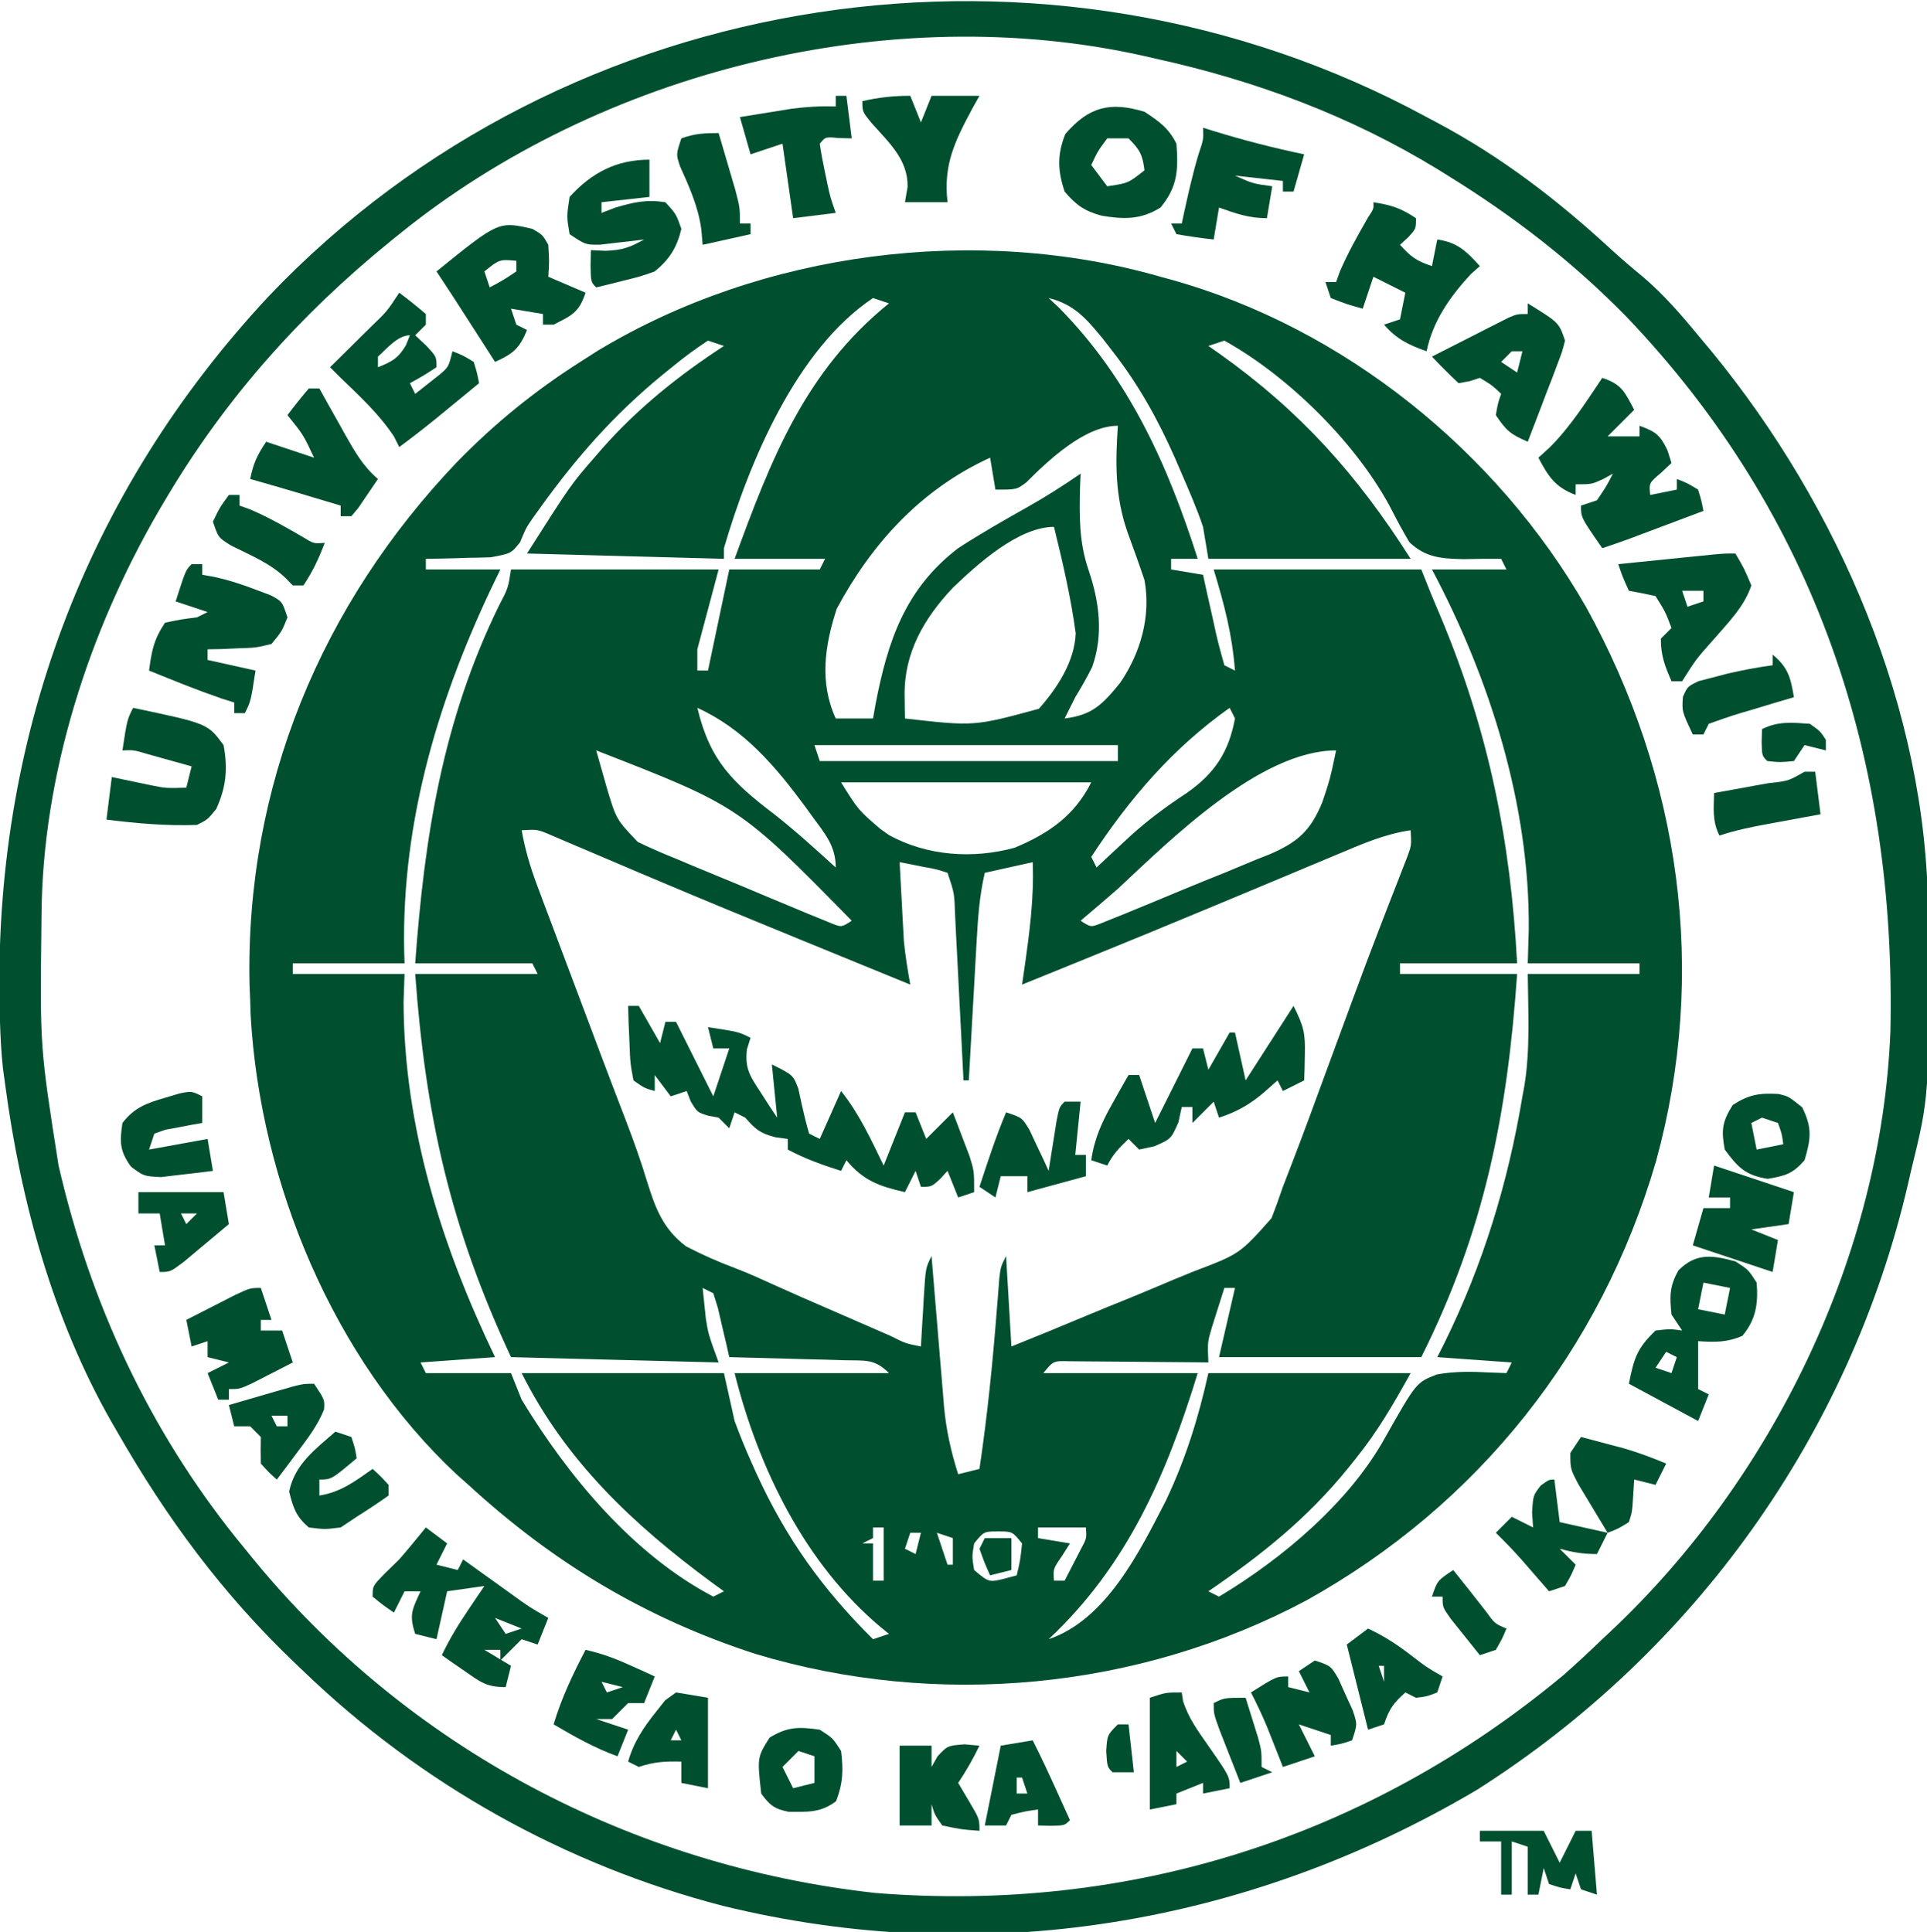 <?xml version="1.0" encoding="UTF-8"?>
<svg version="1.1" xmlns="http://www.w3.org/2000/svg" width="362" height="363">
<path d="M0 0 C0.665 0.182 1.331 0.364 2.017 0.551 C34.533 9.616 63.201 32.847 79.922 61.992 C97.665 94.076 102.882 130.614 93.095 166.195 C82.719 201.754 59.687 230.775 27.365 248.741 C-4.131 265.513 -41.978 269.077 -76.125 258.75 C-96.758 252.051 -114.049 241.655 -130 227 C-130.735 226.348 -131.47 225.695 -132.227 225.023 C-155.408 203.369 -169.133 170.183 -170.91 138.797 C-170.94 137.874 -170.969 136.951 -171 136 C-171.04 135.015 -171.08 134.03 -171.121 133.016 C-171.909 95.74 -157.691 61.577 -132.093 34.761 C-125.018 27.515 -117.534 21.438 -109 16 C-107.891 15.292 -106.783 14.585 -105.641 13.855 C-74.794 -4.73 -34.662 -9.944 0 0 Z M-21 4 C-20.34 4.619 -19.68 5.237 -19 5.875 C-5.839 19.257 1.366 35.346 7 53 C5.35 53 3.7 53 2 53 C2 53.66 2 54.32 2 55 C3.98 55.33 5.96 55.66 8 56 C8.266 57.216 8.531 58.431 8.805 59.684 C9.161 61.268 9.518 62.853 9.875 64.438 C10.049 65.24 10.223 66.042 10.402 66.869 C10.872 68.928 11.43 70.967 12 73 C12.99 73.495 12.99 73.495 14 74 C13.44 67.05 12.071 61.902 10 55 C22.87 55 35.74 55 49 55 C49.99 57.475 49.99 57.475 51 60 C51.587 61.4 52.177 62.798 52.77 64.195 C61.653 85.48 65.789 105.998 67 129 C59.74 129 52.48 129 45 129 C45 129.66 45 130.32 45 131 C52.26 131 59.52 131 67 131 C65.171 157.372 60.895 179.211 49 203 C36.46 203 23.92 203 11 203 C11.99 198.71 12.98 194.42 14 190 C13.34 190 12.68 190 12 190 C11.493 191.581 10.995 193.165 10.5 194.75 C10.222 195.632 9.943 196.513 9.656 197.422 C8.836 200.203 8.836 200.203 9 204 C8.132 203.99 7.264 203.979 6.37 203.968 C3.153 203.934 -0.064 203.909 -3.28 203.89 C-4.673 203.88 -6.066 203.866 -7.459 203.849 C-9.46 203.825 -11.46 203.815 -13.461 203.805 C-14.665 203.794 -15.87 203.784 -17.111 203.773 C-20.128 203.695 -20.128 203.695 -22 206 C-12.43 206 -2.86 206 7 206 C1.147 225.059 -6.189 242.115 -21 256 C-10.201 252.332 -3.978 239.659 1 230 C4.715 222.168 7.108 214.513 9 206 C21.54 206 34.08 206 47 206 C43.746 211.856 40.813 216.942 36.688 222.062 C35.962 222.968 35.962 222.968 35.222 223.892 C27.549 233.355 18.998 240.147 9 247 C9.66 247.33 10.32 247.66 11 248 C22.807 240.934 35.471 230.305 42.184 218.141 C48.062 207.754 48.062 207.754 51.895 206.263 C55.344 205.627 58.46 205.708 61.973 205.887 C62.972 205.924 63.971 205.961 65 206 C65.33 205.34 65.66 204.68 66 204 C61.38 203.67 56.76 203.34 52 203 C52.436 202.138 52.871 201.275 53.32 200.387 C60.599 185.615 65.298 170.231 68 154 C68.131 153.282 68.263 152.564 68.398 151.824 C69.483 144.98 69.062 137.901 69 131 C75.93 131 82.86 131 90 131 C90 130.34 90 129.68 90 129 C83.07 129 76.14 129 69 129 C69.062 126.917 69.124 124.834 69.188 122.688 C69.391 99.273 61.901 75.545 51 55 C55.62 55 60.24 55 65 55 C64.67 54.34 64.34 53.68 64 53 C61.625 52.979 59.249 53.009 56.875 53.062 C52.815 52.959 49.836 52.794 46.766 49.879 C45.641 47.992 44.585 46.063 43.59 44.105 C37.228 31.68 24.186 18.752 12 12 C11.01 12.33 10.02 12.66 9 13 C9.678 13.473 10.356 13.946 11.055 14.434 C26.32 25.28 36.914 37.15 47 53 C34.46 53 21.92 53 9 53 C8.67 51.02 8.34 49.04 8 47 C6.839 43.545 5.38 40.221 3.938 36.875 C3.535 35.941 3.132 35.007 2.717 34.044 C-0.503 26.765 -4.098 20.305 -9 14 C-9.62 13.199 -10.24 12.399 -10.879 11.574 C-13.875 7.93 -16.237 5.155 -21 4 Z M-54 4 C-68.4 13.592 -77.296 34.901 -82 51 C-82 51.66 -82 52.32 -82 53 C-94.21 52.67 -106.42 52.34 -119 52 C-110.745 39.028 -110.745 39.028 -106.312 33.938 C-105.807 33.352 -105.302 32.767 -104.781 32.165 C-98.103 24.625 -90.426 18.493 -82 13 C-82.99 12.67 -83.98 12.34 -85 12 C-87.356 13.544 -89.457 15.096 -91.625 16.875 C-92.254 17.384 -92.883 17.893 -93.531 18.417 C-102.632 25.876 -109.787 34.006 -116.617 43.547 C-117.04 44.135 -117.463 44.723 -117.898 45.329 C-119.155 47.139 -119.155 47.139 -120.309 49.902 C-122 52 -122 52 -125.793 52.707 C-127.257 52.767 -128.722 52.801 -130.188 52.812 C-130.937 52.838 -131.687 52.863 -132.459 52.889 C-134.305 52.947 -136.153 52.977 -138 53 C-138 53.66 -138 54.32 -138 55 C-133.38 55 -128.76 55 -124 55 C-124.87 56.8 -124.87 56.8 -125.758 58.637 C-136.228 80.77 -142.988 104.306 -142 129 C-148.93 129 -155.86 129 -163 129 C-163 129.66 -163 130.32 -163 131 C-156.07 131 -149.14 131 -142 131 C-142.062 132.732 -142.124 134.465 -142.188 136.25 C-142.111 159.708 -135.082 182.042 -125 203 C-129.62 203.33 -134.24 203.66 -139 204 C-138.505 204.99 -138.505 204.99 -138 206 C-132.72 206 -127.44 206 -122 206 C-121.34 207.65 -120.68 209.3 -120 211 C-111.295 225.365 -99.076 240.097 -84 248 C-83.34 247.67 -82.68 247.34 -82 247 C-82.75 246.455 -83.5 245.909 -84.273 245.348 C-98.971 234.519 -111.729 222.543 -120 206 C-107.46 206 -94.92 206 -82 206 C-81.01 210.455 -81.01 210.455 -80 215 C-79.001 217.671 -77.985 220.224 -76.812 222.812 C-76.504 223.5 -76.196 224.187 -75.878 224.895 C-70.328 237.037 -63.48 246.61 -54 256 C-53.01 255.67 -52.02 255.34 -51 255 C-51.496 254.599 -51.993 254.198 -52.504 253.785 C-66.736 241.876 -75.532 223.871 -80 206 C-70.43 206 -60.86 206 -51 206 C-53.754 203.246 -55.466 203.69 -59.32 203.586 C-61.206 203.528 -61.206 203.528 -63.129 203.469 C-64.448 203.438 -65.766 203.407 -67.125 203.375 C-68.465 203.337 -69.805 203.298 -71.145 203.258 C-74.43 203.163 -77.715 203.078 -81 203 C-81.29 201.718 -81.29 201.718 -81.586 200.41 C-81.846 199.305 -82.107 198.201 -82.375 197.062 C-82.758 195.409 -82.758 195.409 -83.148 193.723 C-83.429 192.824 -83.71 191.926 -84 191 C-84.66 190.67 -85.32 190.34 -86 190 C-85.876 191.196 -85.752 192.393 -85.625 193.625 C-85.555 194.298 -85.486 194.971 -85.414 195.664 C-84.941 198.663 -84.941 198.663 -83 204 C-95.87 203.67 -108.74 203.34 -122 203 C-133.419 178.53 -138.064 157.627 -140 131 C-132.41 131 -124.82 131 -117 131 C-117.33 130.34 -117.66 129.68 -118 129 C-125.26 129 -132.52 129 -140 129 C-138.267 105.17 -134.847 83.388 -124.235 61.745 C-122.55 58.525 -122.55 58.525 -122 55 C-109.13 55 -96.26 55 -83 55 C-84.32 59.95 -85.64 64.9 -87 70 C-87 71.32 -87 72.64 -87 74 C-86.34 74 -85.68 74 -85 74 C-83.68 67.73 -82.36 61.46 -81 55 C-75.39 55 -69.78 55 -64 55 C-63.505 54.01 -63.505 54.01 -63 53 C-68.61 53 -74.22 53 -80 53 C-73.197 34.404 -66.813 17.774 -51 5 C-51.99 4.67 -52.98 4.34 -54 4 Z M-25.211 38.645 C-27 40 -27 40 -31 40 C-31.33 38.02 -31.66 36.04 -32 34 C-44.927 39.909 -54.184 50.032 -60.812 62.375 C-63.07 69.265 -64.11 76.23 -61 83 C-58.69 83 -56.38 83 -54 83 C-53.762 81.658 -53.762 81.658 -53.52 80.289 C-51.212 68.329 -47.927 58.609 -38 51 C-33.776 48.258 -29.414 45.761 -25.023 43.297 C-21.56 41.353 -18.272 39.25 -15 37 C-15.035 37.822 -15.07 38.645 -15.105 39.492 C-15.239 44.993 -15.301 49.883 -13.5 55.125 C-11.476 61.09 -10.674 67.284 -12.832 73.332 C-13.803 75.291 -14.862 77.135 -16 79 C-16.677 80.328 -17.346 81.66 -18 83 C-12.729 82.348 -10.849 80.299 -7.582 76.312 C-3.725 70.674 -1.763 63.803 -3 57 C-4.022 53.961 -5.104 50.953 -6.21 47.945 C-8.528 41.245 -8.49 35.071 -8 28 C-14.242 28 -21.105 34.548 -25.211 38.645 Z M-39 58.438 C-44.401 64.161 -48.179 70.648 -48.062 78.688 C-48.053 79.496 -48.044 80.304 -48.035 81.137 C-48.024 81.752 -48.012 82.366 -48 83 C-34.99 84.481 -34.99 84.481 -22.828 81.172 C-19.391 77.269 -16.137 72.348 -15.918 67 C-16.83 60.23 -18.371 53.63 -20 47 C-26.685 47 -34.409 54.037 -39 58.438 Z M-87 81 C-84.621 90.962 -80.414 94.991 -72.426 101.086 C-68.461 104.214 -64.733 107.602 -61 111 C-61 106.9 -63.054 104.634 -65.375 101.438 C-65.823 100.817 -66.272 100.197 -66.733 99.557 C-72.359 91.946 -78.238 84.989 -87 81 Z M13 81 C2.301 88.572 -5.845 98.078 -13 109 C-12.67 109.66 -12.34 110.32 -12 111 C-11.334 110.371 -10.667 109.742 -9.98 109.094 C-9.059 108.238 -8.137 107.382 -7.188 106.5 C-6.696 106.044 -6.205 105.587 -5.699 105.117 C-2.34 102.057 1.132 99.503 4.938 97 C10.181 93.325 12.822 89.339 14 83 C13.67 82.34 13.34 81.68 13 81 Z M-65 88 C-64.67 88.99 -64.34 89.98 -64 91 C-45.52 91 -27.04 91 -8 91 C-8 90.01 -8 89.02 -8 88 C-26.81 88 -45.62 88 -65 88 Z M-106 89 C-105.57 90.544 -105.13 92.085 -104.688 93.625 C-104.444 94.484 -104.2 95.342 -103.949 96.227 C-102.218 101.965 -102.218 101.965 -98.197 106.192 C-95.84 107.345 -93.46 108.359 -91.027 109.34 C-90.148 109.711 -89.27 110.082 -88.364 110.465 C-86.511 111.243 -84.654 112.011 -82.794 112.771 C-79.936 113.938 -77.091 115.135 -74.248 116.338 C-72.446 117.09 -70.643 117.841 -68.84 118.59 C-67.985 118.948 -67.129 119.306 -66.248 119.675 C-65.457 119.996 -64.666 120.317 -63.851 120.648 C-63.154 120.934 -62.457 121.22 -61.739 121.515 C-59.91 122.235 -59.91 122.235 -58 121 C-79.137 99.46 -79.137 99.46 -106 89 Z M-8 115 C-10.315 117.023 -12.655 119.012 -15 121 C-13.092 122.232 -13.092 122.232 -11.268 121.529 C-10.574 121.249 -9.88 120.969 -9.165 120.68 C-8.377 120.365 -7.589 120.051 -6.777 119.727 C-5.925 119.375 -5.073 119.023 -4.195 118.66 C-3.32 118.3 -2.444 117.941 -1.542 117.57 C0.314 116.802 2.168 116.029 4.021 115.252 C6.847 114.074 9.686 112.935 12.527 111.795 C14.329 111.044 16.13 110.291 17.93 109.535 C18.778 109.201 19.626 108.868 20.499 108.524 C25.752 106.255 28.148 104.16 30.363 98.838 C31.092 96.734 31.783 94.679 32.25 92.5 C32.498 91.345 32.745 90.19 33 89 C18.68 89 1.72 105.936 -8 115 Z M-60 95 C-56.765 100.196 -56.765 100.196 -52.625 103.75 C-52.081 104.137 -51.537 104.523 -50.977 104.922 C-43.799 108.837 -35.219 109.433 -27.367 107.277 C-21.007 104.615 -16.134 101.268 -13 95 C-28.51 95 -44.02 95 -60 95 Z M-120 104 C-119.357 107.666 -118.363 110.988 -117.054 114.47 C-116.452 116.079 -116.452 116.079 -115.839 117.72 C-115.403 118.872 -114.968 120.024 -114.52 121.211 C-114.069 122.411 -113.619 123.612 -113.154 124.848 C-112.199 127.393 -111.242 129.936 -110.282 132.479 C-109.309 135.058 -108.338 137.637 -107.37 140.217 C-107.134 140.847 -106.898 141.476 -106.654 142.124 C-106.182 143.383 -105.71 144.643 -105.238 145.902 C-103.644 150.15 -102.021 154.385 -100.393 158.62 C-98.968 162.35 -97.631 166.065 -96.478 169.888 C-94.889 174.976 -93.496 178.868 -89.118 182.181 C-86.107 183.748 -83.177 185.047 -80.007 186.231 C-77.212 187.302 -74.506 188.548 -71.783 189.788 C-68.977 191.059 -66.153 192.284 -63.327 193.51 C-61.142 194.457 -58.961 195.411 -56.779 196.365 C-55.388 196.972 -53.997 197.578 -52.605 198.184 C-51.955 198.468 -51.304 198.752 -50.633 199.045 C-47.914 200.417 -47.914 200.417 -45 201 C-44.939 199.94 -44.879 198.881 -44.816 197.789 C-44.732 196.401 -44.647 195.013 -44.562 193.625 C-44.523 192.926 -44.484 192.228 -44.443 191.508 C-44.113 186.227 -44.113 186.227 -43 184 C-42.92 184.993 -42.839 185.987 -42.756 187.01 C-42.454 190.721 -42.142 194.432 -41.828 198.142 C-41.694 199.743 -41.562 201.344 -41.433 202.946 C-41.246 205.257 -41.049 207.568 -40.852 209.879 C-40.796 210.586 -40.741 211.294 -40.684 212.023 C-40.281 216.598 -39.377 220.646 -38 225 C-36.68 224.67 -35.36 224.34 -34 224 C-32.499 213.89 -31.488 203.786 -30.698 193.595 C-30.621 192.64 -30.544 191.684 -30.465 190.699 C-30.366 189.413 -30.366 189.413 -30.265 188.1 C-30 186 -30 186 -29 184 C-28.505 192.415 -28.505 192.415 -28 201 C-23.322 199.12 -18.666 197.214 -14.02 195.259 C-11.198 194.082 -8.365 192.933 -5.531 191.785 C-2.914 190.716 -0.311 189.616 2.29 188.51 C3.587 187.966 4.889 187.433 6.196 186.912 C14.895 183.605 14.895 183.605 20.871 176.883 C21.629 174.94 22.329 172.975 23 171 C23.571 169.501 24.148 168.003 24.73 166.508 C26.82 161.091 28.818 155.641 30.812 150.188 C31.832 147.415 32.853 144.644 33.875 141.872 C34.553 140.032 35.23 138.192 35.905 136.352 C37.665 131.566 39.456 126.794 41.294 122.038 C41.852 120.594 41.852 120.594 42.42 119.121 C43.133 117.28 43.85 115.44 44.572 113.602 C44.891 112.778 45.209 111.955 45.538 111.107 C45.821 110.384 46.104 109.661 46.396 108.916 C47.15 106.858 47.15 106.858 47 104 C42.167 104.701 37.957 106.544 33.492 108.43 C32.246 108.95 32.246 108.95 30.974 109.48 C28.273 110.608 25.574 111.741 22.875 112.875 C20.094 114.037 17.312 115.198 14.53 116.358 C12.674 117.132 10.818 117.907 8.962 118.683 C0.971 122.019 -7.039 125.304 -15.062 128.562 C-16.19 129.021 -17.317 129.479 -18.479 129.951 C-20.986 130.968 -23.492 131.985 -26 133 C-25.856 132.01 -25.711 131.02 -25.562 130 C-24.613 123.311 -23.724 116.773 -24 110 C-26.97 110.66 -29.94 111.32 -33 112 C-33.998 116.286 -34.3 120.545 -34.535 124.926 C-34.578 125.673 -34.621 126.421 -34.665 127.191 C-34.801 129.565 -34.932 131.939 -35.062 134.312 C-35.154 135.928 -35.246 137.543 -35.338 139.158 C-35.562 143.105 -35.782 147.053 -36 151 C-36.33 151 -36.66 151 -37 151 C-37.055 149.89 -37.111 148.779 -37.168 147.635 C-37.374 143.524 -37.586 139.413 -37.8 135.302 C-37.891 133.521 -37.982 131.74 -38.07 129.959 C-38.197 127.402 -38.331 124.846 -38.465 122.289 C-38.503 121.49 -38.542 120.691 -38.582 119.868 C-38.72 115.802 -38.72 115.802 -40 112 C-42.118 111.313 -42.118 111.313 -44.562 110.875 C-45.389 110.707 -46.215 110.54 -47.066 110.367 C-47.704 110.246 -48.343 110.125 -49 110 C-48.858 112.709 -48.712 115.417 -48.562 118.125 C-48.523 118.886 -48.484 119.646 -48.443 120.43 C-48.401 121.177 -48.36 121.925 -48.316 122.695 C-48.28 123.376 -48.243 124.057 -48.205 124.758 C-47.951 127.535 -47.483 130.255 -47 133 C-51.968 130.969 -56.935 128.937 -61.901 126.902 C-63.672 126.177 -65.442 125.453 -67.212 124.728 C-76.622 120.876 -86.024 117.008 -95.387 113.043 C-96.106 112.739 -96.824 112.435 -97.565 112.122 C-100.943 110.692 -104.318 109.257 -107.69 107.812 C-109.475 107.054 -109.475 107.054 -111.297 106.281 C-112.332 105.838 -113.366 105.396 -114.433 104.939 C-117.014 103.828 -117.014 103.828 -120 104 Z M-54 235 C-54 235.66 -54 236.32 -54 237 C-54.99 237.495 -54.99 237.495 -56 238 C-55.34 238 -54.68 238 -54 238 C-54 240.31 -54 242.62 -54 245 C-53.34 245 -52.68 245 -52 245 C-52 241.7 -52 238.4 -52 235 C-52.66 235 -53.32 235 -54 235 Z M-23 235 C-23 235.66 -23 236.32 -23 237 C-20.03 237.495 -20.03 237.495 -17 238 C-17.742 239.176 -17.742 239.176 -18.5 240.375 C-20.165 242.786 -20.165 242.786 -20 245 C-19.34 245 -18.68 245 -18 245 C-17.328 243.711 -16.663 242.419 -16 241.125 C-15.629 240.406 -15.258 239.686 -14.875 238.945 C-13.863 237.052 -13.863 237.052 -14 235 C-16.97 235 -19.94 235 -23 235 Z M-47 236 C-47.33 236.99 -47.66 237.98 -48 239 C-47.01 239.495 -47.01 239.495 -46 240 C-45.67 238.68 -45.34 237.36 -45 236 C-45.66 236 -46.32 236 -47 236 Z M-42 236 C-41.34 237.98 -40.68 239.96 -40 242 C-39.67 242 -39.34 242 -39 242 C-39 240.35 -39 238.7 -39 237 C-39.99 236.67 -40.98 236.34 -42 236 Z M-35 238 C-35.417 240.5 -35.417 240.5 -35 243 C-32.219 245.334 -32.219 245.334 -29.312 244.625 C-28.549 244.419 -27.786 244.213 -27 244 C-26.322 241.099 -26.322 241.099 -26 238 C-27.827 235.751 -27.827 235.751 -30.5 235.75 C-33.173 235.751 -33.173 235.751 -35 238 Z M-46 240 C-42 241 -42 241 -42 241 Z " fill="#005030" transform="translate(218,52)"/>
<path d="M0 0 C0.605 0.321 1.211 0.642 1.834 0.972 C14.109 7.492 24.593 15.571 34.793 24.98 C36.715 26.739 38.676 28.408 40.688 30.062 C44.55 33.37 47.773 37.079 51 41 C52.237 42.481 52.237 42.481 53.5 43.992 C77.414 73.141 93.973 111.339 94.203 149.426 C94.214 150.597 94.214 150.597 94.225 151.792 C94.449 183.91 94.449 183.91 91 198 C90.807 198.843 90.613 199.685 90.414 200.554 C79.46 247.633 50.217 288.44 9.438 314.312 C-33.589 339.764 -83.449 348.024 -132.207 336.101 C-161.84 328.397 -188.964 313.227 -211 292 C-211.533 291.492 -212.067 290.985 -212.616 290.462 C-226.236 277.45 -236.65 263.326 -246 247 C-246.369 246.363 -246.737 245.726 -247.117 245.069 C-258.044 225.856 -264.085 203.793 -267 182 C-267.224 180.355 -267.224 180.355 -267.453 178.676 C-267.761 175.773 -267.917 172.918 -268 170 C-268.02 169.298 -268.041 168.595 -268.062 167.872 C-269.325 117.244 -252.081 70.661 -217.474 33.617 C-161.604 -25.059 -70.984 -38.567 0 0 Z M-193 22 C-193.79 22.638 -193.79 22.638 -194.597 23.289 C-211.727 37.196 -225.778 53.007 -237 72 C-237.374 72.632 -237.747 73.264 -238.132 73.916 C-251.322 96.623 -260.034 123.584 -260.203 149.988 C-260.21 150.725 -260.217 151.461 -260.225 152.22 C-260.486 174.783 -260.486 174.783 -257 197 C-256.71 198.22 -256.71 198.22 -256.414 199.464 C-250.149 225.147 -238.839 248.623 -222 269 C-221.3 269.86 -221.3 269.86 -220.586 270.738 C-191.472 306.401 -149.243 328.642 -103.504 333.684 C-55.85 337.507 -10.869 323.232 25.77 292.691 C28.24 290.517 30.627 288.28 33 286 C33.49 285.541 33.981 285.082 34.486 284.608 C64.951 256.007 85.479 213.849 87.125 171.819 C88.262 120.847 73.203 74.874 37.536 37.508 C27.385 27.15 16.323 18.622 4 11 C3.373 10.611 2.745 10.221 2.099 9.82 C-14.379 -0.257 -32.17 -6.87 -51 -11 C-51.708 -11.164 -52.416 -11.327 -53.145 -11.496 C-100.875 -22.194 -155.229 -8.619 -193 22 Z " fill="#005030" transform="translate(268,22)"/>
<path d="M0 0 C0.66 0 1.32 0 2 0 C3.32 2.31 4.64 4.62 6 7 C6.33 5.68 6.66 4.36 7 3 C7.66 3 8.32 3 9 3 C11.31 7.62 13.62 12.24 16 17 C16.99 14.03 17.98 11.06 19 8 C18.01 8 17.02 8 16 8 C15.67 6.68 15.34 5.36 15 4 C20.75 4.875 20.75 4.875 23 6 C22.774 6.715 22.549 7.431 22.316 8.168 C21.905 11.854 22.933 13.245 24.938 16.312 C25.786 17.637 25.786 17.637 26.652 18.988 C27.097 19.652 27.542 20.316 28 21 C27.505 16.05 27.505 16.05 27 11 C31 13 31 13 31.977 15.566 C32.191 16.555 32.405 17.544 32.625 18.562 C33.029 20.388 33.476 22.205 34 24 C34.66 24.33 35.32 24.66 36 25 C37.98 20.545 37.98 20.545 40 16 C43.443 20.322 45.587 25.044 48 30 C49.32 26.7 50.64 23.4 52 20 C52.66 20 53.32 20 54 20 C54.66 21.65 55.32 23.3 56 25 C58.475 22.525 58.475 22.525 61 20 C61.675 21.747 62.339 23.498 63 25.25 C63.371 26.225 63.742 27.199 64.125 28.203 C65 31 65 31 65 35 C63.515 35.495 63.515 35.495 62 36 C61.34 34.35 60.68 32.7 60 31 C59.546 31.495 59.093 31.99 58.625 32.5 C57 34 57 34 55 34 C54.67 33.01 54.34 32.02 54 31 C53.34 32.32 52.68 33.64 52 35 C47.149 33.881 44.222 32.867 41 29 C40.67 29.66 40.34 30.32 40 31 C36.513 29.891 33.225 28.737 30 27 C30 26.34 30 25.68 30 25 C29.237 24.897 28.474 24.794 27.688 24.688 C24.779 23.943 23.927 23.202 22 21 C21.34 20.67 20.68 20.34 20 20 C19.67 20.99 19.34 21.98 19 23 C18.34 22.34 17.68 21.68 17 21 C16.34 20.876 15.68 20.753 15 20.625 C13 20 13 20 11.75 17.938 C11.502 17.298 11.255 16.659 11 16 C10.01 16.33 9.02 16.66 8 17 C7.01 15.68 6.02 14.36 5 13 C5 13.99 5 14.98 5 16 C3.047 15.445 3.047 15.445 1 14 C0.391 10.742 0.391 10.742 0.25 6.875 C0.193 5.594 0.137 4.312 0.078 2.992 C0.052 2.005 0.027 1.017 0 0 Z " fill="#005030" transform="translate(118,189)"/>
<path d="M0 0 C3.736 1.245 4.188 2.634 6 6 C4.35 7.65 2.7 9.3 1 11 C1.99 11 2.98 11 4 11 C4.99 11 5.98 11 7 11 C7 10.34 7 9.68 7 9 C9.993 10.098 10.846 10.677 12.25 13.625 C12.498 14.409 12.745 15.193 13 16 C12.34 16.619 11.68 17.238 11 17.875 C8.772 19.756 8.772 19.756 9 22 C10.65 21.67 12.3 21.34 14 21 C14 20.34 14 19.68 14 19 C15.938 19.75 15.938 19.75 18 21 C18.629 23.078 18.629 23.078 19 25 C16.396 25.98 13.792 26.959 11.188 27.938 C10.081 28.354 10.081 28.354 8.951 28.779 C8.239 29.047 7.527 29.314 6.793 29.59 C6.138 29.836 5.484 30.082 4.809 30.336 C3.217 30.92 1.609 31.464 0 32 C-4 26.25 -4 26.25 -4 24 C-3.01 23.67 -2.02 23.34 -1 23 C0.699 20.502 0.699 20.502 2 18 C1.402 18.33 0.804 18.66 0.188 19 C-2 20 -2 20 -5 20 C-5 20.66 -5 21.32 -5 22 C-8.829 20.547 -10.121 18.571 -12 15 C-11.319 14.381 -10.639 13.762 -9.938 13.125 C-6.014 9.236 -3.075 4.564 0 0 Z " fill="#005030" transform="translate(301,71)"/>
<path d="M0 0 C1.32 0.99 2.64 1.98 4 3 C3.34 4.32 2.68 5.64 2 7 C3.32 7.33 4.64 7.66 6 8 C6.33 7.34 6.66 6.68 7 6 C7.987 6.71 8.975 7.421 9.992 8.152 C11.286 9.081 12.581 10.009 13.875 10.938 C14.526 11.406 15.177 11.875 15.848 12.357 C19.304 14.871 19.304 14.871 23 17 C22.34 18.65 21.68 20.3 21 22 C20.01 21.67 19.02 21.34 18 21 C16.68 22.32 15.36 23.64 14 25 C14 24.34 14 23.68 14 23 C13.01 23 12.02 23 11 23 C12.65 23.99 14.3 24.98 16 26 C15.67 27.32 15.34 28.64 15 30 C11.368 30 10.253 29.045 7.312 27 C6.504 26.443 5.696 25.886 4.863 25.312 C4.248 24.879 3.634 24.446 3 24 C4.468 20.893 6.2 18.095 8.125 15.25 C8.664 14.451 9.203 13.652 9.758 12.828 C10.168 12.225 10.578 11.622 11 11 C8.69 11.33 6.38 11.66 4 12 C3.34 14.97 2.68 17.94 2 21 C0.68 20.67 -0.64 20.34 -2 20 C-3.208 16.377 -2.543 15.359 -1 12 C-1.99 12 -2.98 12 -4 12 C-4.66 13.32 -5.32 14.64 -6 16 C-8 14.625 -8 14.625 -10 13 C-10 11 -10 11 -7.812 8.75 C-6.884 7.843 -5.956 6.935 -5 6 C-3.288 4.034 -1.646 2.023 0 0 Z M13 17 C13.99 18.485 13.99 18.485 15 20 C15.99 19.67 16.98 19.34 18 19 C15.525 18.01 15.525 18.01 13 17 Z " fill="#005030" transform="translate(80,287)"/>
<path d="M0 0 C0.66 0 1.32 0 2 0 C2 0.66 2 1.32 2 2 C2.717 2.126 3.433 2.253 4.172 2.383 C6.997 2.999 9.554 3.834 12.25 4.875 C13.121 5.202 13.993 5.53 14.891 5.867 C17 7 17 7 18 10 C16.949 12.637 16.949 12.637 15 15 C12.082 15.707 12.082 15.707 8.812 15.812 C7.726 15.86 6.639 15.908 5.52 15.957 C4.688 15.971 3.857 15.985 3 16 C3 16.66 3 17.32 3 18 C7.455 18.99 7.455 18.99 12 20 C11.125 25.75 11.125 25.75 10 28 C9.34 28 8.68 28 8 28 C8 27.34 8 26.68 8 26 C7.216 25.753 6.433 25.505 5.625 25.25 C1.016 23.661 -3.485 21.838 -8 20 C-7.502 16.265 -7.125 14.188 -5 11 C-2 10.375 -2 10.375 1 10 C1.66 9.67 2.32 9.34 3 9 C1.02 8.34 -0.96 7.68 -3 7 C-1.125 1.125 -1.125 1.125 0 0 Z " fill="#005030" transform="translate(36,106)"/>
<path d="M0 0 C1.934 3.868 2.233 5.15 2.125 9.25 C2.107 10.142 2.089 11.034 2.07 11.953 C2.047 12.629 2.024 13.304 2 14 C0.02 14.99 0.02 14.99 -2 16 C-2.495 15.01 -2.495 15.01 -3 14 C-3.887 14.784 -4.774 15.568 -5.688 16.375 C-8.307 18.572 -10.717 19.938 -14 21 C-14.33 20.01 -14.66 19.02 -15 18 C-16.32 19.32 -17.64 20.64 -19 22 C-19 21.01 -19 20.02 -19 19 C-19.66 19 -20.32 19 -21 19 C-21.309 20.423 -21.309 20.423 -21.625 21.875 C-23 25 -23 25 -26.125 26.375 C-27.074 26.581 -28.023 26.788 -29 27 C-29.66 26.34 -30.32 25.68 -31 25 C-32.708 26.634 -33.935 27.869 -35 30 C-35.99 29.67 -36.98 29.34 -38 29 C-37.402 24.857 -35.993 21.818 -33.938 18.188 C-33.39 17.212 -32.842 16.236 -32.277 15.23 C-31.856 14.494 -31.434 13.758 -31 13 C-30.34 13 -29.68 13 -29 13 C-28.01 15.97 -27.02 18.94 -26 22 C-23.69 17.38 -21.38 12.76 -19 8 C-18.34 8 -17.68 8 -17 8 C-16.67 9.32 -16.34 10.64 -16 12 C-14.68 9.69 -13.36 7.38 -12 5 C-11.67 5 -11.34 5 -11 5 C-10.34 7.97 -9.68 10.94 -9 14 C-6.03 9.38 -3.06 4.76 0 0 Z " fill="#005030" transform="translate(243,189)"/>
<path d="M0 0 C3.375 0.547 5.082 1.055 8 3 C8 5 8 5 6.5 6.625 C6.005 7.079 5.51 7.532 5 8 C7.052 10.248 8.007 11.002 11 12 C11.33 10.35 11.66 8.7 12 7 C15.796 7.542 17.472 9.201 20 12 C19.443 12.495 18.886 12.99 18.312 13.5 C14.426 17.702 11.153 22.325 10 28 C6.625 26.814 4.353 25.724 2 23 C2.99 22.67 3.98 22.34 5 22 C5.33 20.35 5.66 18.7 6 17 C4.02 16.01 2.04 15.02 0 14 C-0.66 15.98 -1.32 17.96 -2 20 C-4.938 19.188 -4.938 19.188 -8 18 C-8.33 17.01 -8.66 16.02 -9 15 C-8.34 15 -7.68 15 -7 15 C-6.773 14.361 -6.546 13.721 -6.312 13.062 C-4.792 9.514 -2.941 6.238 -1.023 2.891 C0.079 1.212 0.079 1.212 0 0 Z " fill="#005030" transform="translate(258,38)"/>
<path d="M0 0 C1.707 1.281 3.374 2.618 5 4 C5 4.66 5 5.32 5 6 C4.34 6.66 3.68 7.32 3 8 C3.66 8.619 4.32 9.238 5 9.875 C7 12 7 12 7 14 C4.5 15.625 4.5 15.625 2 17 C2.33 17.66 2.66 18.32 3 19 C4.454 17.855 4.454 17.855 5.938 16.688 C6.483 16.258 7.028 15.829 7.59 15.387 C9.272 13.943 9.272 13.943 10 11 C11.938 11.75 11.938 11.75 14 13 C14.629 15.078 14.629 15.078 15 17 C13.251 18.439 11.501 19.876 9.75 21.312 C8.775 22.113 7.801 22.914 6.797 23.738 C4.563 25.544 2.313 27.298 0 29 C-0.33 28.34 -0.66 27.68 -1 27 C-3.807 22.79 -7.365 19.496 -11 16 C-11.66 15.34 -12.32 14.68 -13 14 C-12.145 13.157 -11.291 12.314 -10.41 11.445 C-9.294 10.339 -8.178 9.232 -7.062 8.125 C-6.499 7.569 -5.935 7.014 -5.354 6.441 C-2.301 3.508 -2.301 3.508 0 0 Z M-4 12 C-4 12.66 -4 13.32 -4 14 C-1.378 12.951 -0.206 12.351 1.25 9.875 C1.498 9.256 1.745 8.637 2 8 C-0.316 8 -2.366 10.575 -4 12 Z " fill="#005030" transform="translate(75,55)"/>
<path d="M0 0 C1.938 1.125 1.938 1.125 3 3 C3.188 6.188 3.188 6.188 3 9 C6.465 10.485 6.465 10.485 10 12 C8.749 15.754 7.435 16.241 4 18 C3.34 18 2.68 18 2 18 C2 17.34 2 16.68 2 16 C-0.97 15.505 -0.97 15.505 -4 15 C-3.67 15.99 -3.34 16.98 -3 18 C-2.34 18.33 -1.68 18.66 -1 19 C-2.392 22.479 -3.633 23.481 -7 25 C-7.94 23.536 -7.94 23.536 -8.898 22.043 C-9.724 20.758 -10.549 19.473 -11.375 18.188 C-11.787 17.545 -12.2 16.902 -12.625 16.24 C-14.398 13.48 -16.18 10.729 -18 8 C-6.333 -1.451 -6.333 -1.451 0 0 Z M-9 8 C-8.67 8.99 -8.34 9.98 -8 11 C-5.463 9.645 -5.463 9.645 -3 8 C-3 7.34 -3 6.68 -3 6 C-6.185 5.723 -6.185 5.723 -9 8 Z " fill="#005030" transform="translate(100,43)"/>
<path d="M0 0 C2.438 1.562 2.438 1.562 4 4 C4.323 7.909 3.864 10.975 1.312 14 C-1.586 15.253 -3.875 15.213 -7 15 C-7 15.928 -7 16.856 -7 17.812 C-7 19.875 -7 21.938 -7 24 C-6.34 24.33 -5.68 24.66 -5 25 C-5.99 27.475 -5.99 27.475 -7 30 C-11.29 27.69 -15.58 25.38 -20 23 C-19.02 18.098 -18.474 16.377 -15 13 C-12.25 12.688 -12.25 12.688 -10 13 C-10.66 12.01 -11.32 11.02 -12 10 C-12.36 6.614 -12.382 4.673 -10.688 1.688 C-7.342 -1.658 -4.293 -1.139 0 0 Z M-6 4 C-6.33 5.65 -6.66 7.3 -7 9 C-4.525 9.495 -4.525 9.495 -2 10 C-1.67 8.35 -1.34 6.7 -1 5 C-2.65 4.67 -4.3 4.34 -6 4 Z M-13 17 C-13.99 18.485 -13.99 18.485 -15 20 C-14.01 20.33 -13.02 20.66 -12 21 C-11.67 20.01 -11.34 19.02 -11 18 C-11.66 17.67 -12.32 17.34 -13 17 Z " fill="#005030" transform="translate(326,237)"/>
<path d="M0 0 C2.761 1.821 4.521 3.042 6 6 C6.373 10.948 6.222 14.111 3 18 C-0.674 20.31 -3.916 20.226 -8.066 19.527 C-11.256 18.657 -12.867 17.521 -15 15 C-16.327 11.061 -16.421 8.053 -14.875 4.188 C-10.442 -0.984 -6.396 -1.938 0 0 Z M-7 5 C-8.79 7.427 -8.79 7.427 -10 10 C-9.01 11.32 -8.02 12.64 -7 14 C-3.069 13.425 -3.069 13.425 0 11 C-0.367 8.065 -0.864 7.136 -3 5 C-4.32 5 -5.64 5 -7 5 Z " fill="#005030" transform="translate(215,21)"/>
<path d="M0 0 C0 2.31 0 4.62 0 7 C-4.455 7.495 -4.455 7.495 -9 8 C-9 8.66 -9 9.32 -9 10 C-8.134 9.67 -7.268 9.34 -6.375 9 C-2.929 7.979 -0.554 7.447 3 8 C5 10.188 5 10.188 6 13 C5.159 16.534 3.78 18.711 1 21 C-1.699 21.949 -1.699 21.949 -4.688 22.688 C-5.681 22.939 -6.675 23.19 -7.699 23.449 C-8.458 23.631 -9.218 23.813 -10 24 C-11 23 -11 23 -11.062 19.938 C-11.042 18.968 -11.021 17.999 -11 17 C-10.092 17.041 -9.185 17.082 -8.25 17.125 C-5.054 17.002 -3.716 16.5 -1 15 C-1.759 15.095 -2.519 15.191 -3.301 15.289 C-4.295 15.4 -5.289 15.511 -6.312 15.625 C-7.792 15.799 -7.792 15.799 -9.301 15.977 C-12 16 -12 16 -15 14 C-15.562 10.688 -15.562 10.688 -15 7 C-10.91 2.511 -6.281 0 0 0 Z " fill="#005030" transform="translate(122,30)"/>
<path d="M0 0 C14.016 2.951 14.016 2.951 17 7 C17.829 11.421 17.497 14.915 15.625 19 C14 21 14 21 12 22 C6.23 22.202 0.725 21.716 -5 21 C-4.67 18.36 -4.34 15.72 -4 13 C-2.987 13.217 -2.987 13.217 -1.953 13.438 C-1.061 13.623 -0.169 13.809 0.75 14 C1.632 14.186 2.513 14.371 3.422 14.562 C6.221 15.112 6.221 15.112 10 15 C10.33 13.68 10.66 12.36 11 11 C9.209 10.497 7.417 9.998 5.625 9.5 C4.627 9.222 3.63 8.943 2.602 8.656 C0.124 7.918 0.124 7.918 -2 8 C-1.125 2.25 -1.125 2.25 0 0 Z " fill="#005030" transform="translate(25,133)"/>
<path d="M0 0 C5.875 3.625 5.875 3.625 7 7 C6.471 9.085 6.471 9.085 5.566 11.449 C5.088 12.721 5.088 12.721 4.6 14.018 C4.086 15.339 4.086 15.339 3.562 16.688 C3.224 17.58 2.886 18.473 2.537 19.393 C1.7 21.598 0.854 23.8 0 26 C-3.161 24.63 -3.993 24.011 -6 21 C-5.625 18.812 -5.625 18.812 -5 17 C-6.752 15.352 -6.752 15.352 -9 14 C-9.639 14.206 -10.279 14.412 -10.938 14.625 C-11.618 14.749 -12.299 14.873 -13 15 C-14.716 13.384 -16.386 11.718 -18 10 C-15.377 8.662 -12.752 7.329 -10.125 6 C-9.005 5.428 -9.005 5.428 -7.863 4.844 C-7.148 4.483 -6.432 4.122 -5.695 3.75 C-5.035 3.415 -4.376 3.08 -3.696 2.734 C-2 2 -2 2 0 2 C0 1.34 0 0.68 0 0 Z M-3 9 C-3.66 9.66 -4.32 10.32 -5 11 C-3.515 11.99 -3.515 11.99 -2 13 C-1.67 11.68 -1.34 10.36 -1 9 C-1.66 9 -2.32 9 -3 9 Z " fill="#005030" transform="translate(287,57)"/>
<path d="M0 0 C1.625 2.75 1.625 2.75 3 6 C1.692 9.984 -1.369 12.994 -4.062 16.125 C-7.364 19.831 -7.364 19.831 -10 24 C-10.66 24 -11.32 24 -12 24 C-13.257 21.094 -14 19.204 -14 16 C-13.34 15.34 -12.68 14.68 -12 14 C-13.141 10.967 -13.141 10.967 -15 8 C-16.66 7.636 -18.327 7.3 -20 7 C-21.152 4.473 -21.152 4.473 -22 2 C-18.708 1.665 -15.417 1.332 -12.125 1 C-11.188 0.905 -10.251 0.809 -9.285 0.711 C-8.389 0.621 -7.493 0.53 -6.57 0.438 C-5.743 0.354 -4.915 0.27 -4.063 0.184 C-2 0 -2 0 0 0 Z M-10 7 C-9.67 7.99 -9.34 8.98 -9 10 C-8.01 9.67 -7.02 9.34 -6 9 C-6 8.34 -6 7.68 -6 7 C-7.32 7 -8.64 7 -10 7 Z " fill="#005030" transform="translate(326,104)"/>
<path d="M0 0 C0.617 0.193 1.235 0.387 1.871 0.586 C7.543 2.33 13.192 3.782 19 5 C18.34 7.31 17.68 9.62 17 12 C16.34 12 15.68 12 15 12 C15 11.34 15 10.68 15 10 C12.03 9.67 9.06 9.34 6 9 C9.386 10.509 9.386 10.509 13 11 C12.67 12.98 12.34 14.96 12 17 C8.62 17 6.165 16.125 3 15 C2.67 16.98 2.34 18.96 2 21 C-0.343 20.744 -2.678 20.407 -5 20 C-5.33 19.34 -5.66 18.68 -6 18 C-5.34 18 -4.68 18 -4 18 C-3.879 17.432 -3.758 16.863 -3.633 16.277 C-2.814 12.504 -1.969 8.766 -0.875 5.062 C0.092 2.21 0.092 2.21 0 0 Z " fill="#005030" transform="translate(226,24)"/>
<path d="M0 0 C0.66 0 1.32 0 2 0 C2.543 0.976 3.085 1.952 3.645 2.957 C4.367 4.242 5.09 5.527 5.812 6.812 C6.347 7.776 6.347 7.776 6.893 8.76 C8.647 11.865 10.26 14.675 13 17 C12.217 18.172 11.423 19.338 10.625 20.5 C10.184 21.15 9.743 21.799 9.289 22.469 C8.864 22.974 8.438 23.479 8 24 C7.34 24 6.68 24 6 24 C6 23.34 6 22.68 6 22 C0.344 20.293 -5.315 18.607 -11 17 C-10.387 14.038 -9.746 12.619 -8 10 C-5.03 10.99 -2.06 11.98 1 13 C-1.026 8.676 -1.026 8.676 -4 5 C-2.719 3.293 -1.382 1.626 0 0 Z " fill="#005030" transform="translate(58,73)"/>
<path d="M0 0 C0.66 1.65 1.32 3.3 2 5 C2.66 3.35 3.32 1.7 4 0 C6.97 0 9.94 0 13 0 C12.35 1.16 12.35 1.16 11.688 2.344 C8.37 8.548 6.185 12.937 7 20 C4.36 20 1.72 20 -1 20 C-0.835 19.051 -0.67 18.102 -0.5 17.125 C-0.415 11.956 -4.007 8.813 -7.25 5.137 C-9 3 -9 3 -9 1 C-5.847 0.299 -3.273 0 0 0 Z " fill="#005030" transform="translate(171,18)"/>
<path d="M0 0 C0.66 0 1.32 0 2 0 C2.33 2.64 2.66 5.28 3 8 C1.793 7.969 1.793 7.969 0.562 7.938 C-1.934 7.704 -1.934 7.704 -3 9 C-2.771 10.635 -2.467 12.26 -2.125 13.875 C-1.942 14.759 -1.759 15.644 -1.57 16.555 C-1.013 19.116 -1.013 19.116 0 22 C-3.96 22.495 -3.96 22.495 -8 23 C-8.66 18.38 -9.32 13.76 -10 9 C-11.98 9.66 -13.96 10.32 -16 11 C-16.66 8.69 -17.32 6.38 -18 4 C-15.938 3.662 -13.876 3.33 -11.812 3 C-10.664 2.814 -9.515 2.629 -8.332 2.438 C-5.496 2.065 -2.853 1.914 0 2 C0 1.34 0 0.68 0 0 Z " fill="#005030" transform="translate(157,18)"/>
<path d="M0 0 C0.66 1.98 1.32 3.96 2 6 C1.34 6 0.68 6 0 6 C0 6.66 0 7.32 0 8 C1.32 8 2.64 8 4 8 C4.66 9.98 5.32 11.96 6 14 C4.378 14.838 2.752 15.67 1.125 16.5 C0.22 16.964 -0.685 17.428 -1.617 17.906 C-4 19 -4 19 -6 19 C-6 19.66 -6 20.32 -6 21 C-6.66 21 -7.32 21 -8 21 C-8.66 19.35 -9.32 17.7 -10 16 C-8.68 15.34 -7.36 14.68 -6 14 C-7.32 13.67 -8.64 13.34 -10 13 C-10 12.01 -10 11.02 -10 10 C-10.99 10.33 -11.98 10.66 -13 11 C-13.33 9.35 -13.66 7.7 -14 6 C-12.044 4.995 -10.085 3.996 -8.125 3 C-6.489 2.165 -6.489 2.165 -4.82 1.312 C-2 0 -2 0 0 0 Z " fill="#005030" transform="translate(49,242)"/>
<path d="M0 0 C3 1 3 1 4.422 3.398 C5.079 4.872 5.079 4.872 5.75 6.375 C6.199 7.352 6.647 8.329 7.109 9.336 C8 12 8 12 7 15 C4.938 15.688 4.938 15.688 3 16 C3 15.34 3 14.68 3 14 C1.02 13.34 -0.96 12.68 -3 12 C-2.01 13.98 -1.02 15.96 0 18 C-1.98 18.66 -3.96 19.32 -6 20 C-6.266 19.325 -6.531 18.649 -6.805 17.953 C-7.158 17.061 -7.511 16.169 -7.875 15.25 C-8.223 14.368 -8.571 13.487 -8.93 12.578 C-9.865 10.326 -10.878 8.164 -12 6 C-7.25 3 -7.25 3 -5 3 C-5 3.66 -5 4.32 -5 5 C-3.68 5.33 -2.36 5.66 -1 6 C-1.66 4.68 -2.32 3.36 -3 2 C-2.01 1.34 -1.02 0.68 0 0 Z " fill="#005030" transform="translate(247,312)"/>
<path d="M0 0 C4.95 1.65 9.9 3.3 15 5 C14.67 6.98 14.34 8.96 14 11 C11.69 11.33 9.38 11.66 7 12 C9.475 12.99 9.475 12.99 12 14 C11.67 15.98 11.34 17.96 11 20 C6.05 18.35 1.1 16.7 -4 15 C-3.34 12.69 -2.68 10.38 -2 8 C-0.35 8 1.3 8 3 8 C3 7.34 3 6.68 3 6 C1.68 6 0.36 6 -1 6 C-0.67 4.02 -0.34 2.04 0 0 Z " fill="#005030" transform="translate(322,219)"/>
<path d="M0 0 C3.115 0.679 5.851 1.741 8.75 3.062 C9.549 3.425 10.348 3.787 11.172 4.16 C11.775 4.437 12.378 4.714 13 5 C12.34 6.65 11.68 8.3 11 10 C10.01 10 9.02 10 8 10 C7.505 10.495 7.01 10.99 6.5 11.5 C6.005 11.995 5.51 12.49 5 13 C4.01 13 3.02 13 2 13 C3.98 13.66 5.96 14.32 8 15 C7.01 17.475 7.01 17.475 6 20 C1.692 18.434 -2.062 16.317 -6 14 C-4.508 9.028 -2.395 4.582 0 0 Z M3 6 C3.33 6.66 3.66 7.32 4 8 C4.99 7.67 5.98 7.34 7 7 C5.68 6.67 4.36 6.34 3 6 Z " fill="#005030" transform="translate(110,310)"/>
<path d="M0 0 C0.122 0.801 0.122 0.801 0.246 1.617 C1.283 4.893 3.103 7.311 5.062 10.125 C9 15.786 9 15.786 9 18 C7.35 18.33 5.7 18.66 4 19 C4 18.34 4 17.68 4 17 C2.35 17.66 0.7 18.32 -1 19 C-1 19.66 -1 20.32 -1 21 C-2.65 21.33 -4.3 21.66 -6 22 C-6 15.07 -6 8.14 -6 1 C-3 0 -3 0 0 0 Z M-1 11 C-1 11.99 -1 12.98 -1 14 C-0.34 13.67 0.32 13.34 1 13 C0.34 12.34 -0.32 11.68 -1 11 Z " fill="#005030" transform="translate(222,318)"/>
<path d="M0 0 C0.99 0 1.98 0 3 0 C2.67 3.3 2.34 6.6 2 10 C2.66 10 3.32 10 4 10 C4 11.32 4 12.64 4 14 C0.37 14.99 -3.26 15.98 -7 17 C-7 16.01 -7 15.02 -7 14 C-8.65 14 -10.3 14 -12 14 C-12.33 15.32 -12.66 16.64 -13 18 C-13.99 17.34 -14.98 16.68 -16 16 C-14.457 11.279 -12.922 6.583 -11 2 C-8 3 -8 3 -6.613 5.285 C-6.184 6.202 -5.755 7.118 -5.312 8.062 C-4.657 9.441 -4.657 9.441 -3.988 10.848 C-3.662 11.558 -3.336 12.268 -3 13 C-2.867 12.145 -2.734 11.291 -2.598 10.41 C-2.421 9.305 -2.244 8.201 -2.062 7.062 C-1.888 5.96 -1.714 4.858 -1.535 3.723 C-1 1 -1 1 0 0 Z M-10 9 C-9 11 -9 11 -9 11 Z " fill="#005030" transform="translate(200,207)"/>
<path d="M0 0 C1.91 0.445 1.91 0.445 4.473 2.508 C6.356 6.357 6.118 8.37 4.91 12.445 C2.689 14.996 1.302 15.379 -2.027 15.945 C-6.204 15.263 -7.599 13.815 -10.09 10.445 C-10.76 6.794 -10.572 5.208 -8.59 2.07 C-5.556 0.098 -3.571 -0.2 0 0 Z M-3.09 4.445 C-4.08 4.94 -4.08 4.94 -5.09 5.445 C-4.76 7.095 -4.43 8.745 -4.09 10.445 C-2.44 10.115 -0.79 9.785 0.91 9.445 C0.643 7.46 0.643 7.46 -0.09 5.445 C-1.08 5.115 -2.07 4.785 -3.09 4.445 Z " fill="#005030" transform="translate(334.09,205.555)"/>
<path d="M0 0 C2.438 1.562 2.438 1.562 4 4 C4.45 7.597 4.365 10.052 3.062 13.438 C0.152 15.643 -2.273 15.44 -5.844 15.434 C-8.512 14.897 -9.411 14.192 -11 12 C-11.755 5.208 -11.755 5.208 -9.438 1.5 C-6.051 -0.584 -3.906 -0.558 0 0 Z M-4 4 C-4.99 4.99 -5.98 5.98 -7 7 C-6.34 8.32 -5.68 9.64 -5 11 C-3.68 10.67 -2.36 10.34 -1 10 C-1 8.35 -1 6.7 -1 5 C-1.99 4.67 -2.98 4.34 -4 4 Z " fill="#005030" transform="translate(154,325)"/>
<path d="M0 0 C0.33 2.64 0.66 5.28 1 8 C5.455 8.99 5.455 8.99 10 10 C9.34 11.32 8.68 12.64 8 14 C5.379 14 3.491 13.687 1 13 C1.99 13.99 2.98 14.98 4 16 C3.188 17.938 3.188 17.938 2 20 C1.01 20.33 0.02 20.66 -1 21 C-1.471 20.457 -1.941 19.915 -2.426 19.355 C-3.048 18.64 -3.671 17.925 -4.312 17.188 C-4.927 16.48 -5.542 15.772 -6.176 15.043 C-7.733 13.299 -9.327 11.632 -11 10 C-10.01 9.01 -9.02 8.02 -8 7 C-6.68 7.66 -5.36 8.32 -4 9 C-4.062 8.072 -4.124 7.144 -4.188 6.188 C-4 3 -4 3 -2.562 1.125 C-1 0 -1 0 0 0 Z " fill="#005030" transform="translate(292,278)"/>
<path d="M0 0 C1.98 0 3.96 0 6 0 C6 1.32 6 2.64 6 4 C6.371 3.34 6.742 2.68 7.125 2 C9 0 9 0 12.188 -0.25 C13.116 -0.168 14.044 -0.085 15 0 C13.796 2.494 12.546 4.681 11 7 C11.66 8.114 12.32 9.227 13 10.375 C15 13.75 15 13.75 15 16 C11.625 15.75 11.625 15.75 8 15 C6.562 12.938 6.562 12.938 6 11 C6 12.32 6 13.64 6 15 C4.02 15 2.04 15 0 15 C0 10.05 0 5.1 0 0 Z " fill="#005030" transform="translate(169,328)"/>
<path d="M0 0 C0 1.65 0 3.3 0 5 C-0.957 5.164 -0.957 5.164 -1.934 5.332 C-2.76 5.491 -3.586 5.649 -4.438 5.812 C-5.261 5.963 -6.085 6.114 -6.934 6.27 C-7.616 6.511 -8.297 6.752 -9 7 C-9.33 7.99 -9.66 8.98 -10 10 C-4.555 9.01 -4.555 9.01 1 8 C1.33 9.98 1.66 11.96 2 14 C-0.08 14.277 -2.164 14.52 -4.25 14.75 C-5.99 14.959 -5.99 14.959 -7.766 15.172 C-11 15 -11 15 -13.395 13.207 C-15.532 10.268 -15.53 8.556 -15 5 C-12.76 2.088 -10.41 1.252 -6.938 0.25 C-5.621 -0.144 -5.621 -0.144 -4.277 -0.547 C-2 -1 -2 -1 0 0 Z " fill="#005030" transform="translate(38,206)"/>
<path d="M0 0 C0.99 0.33 1.98 0.66 3 1 C3.688 3.062 3.688 3.062 4 5 C-0.75 9 -0.75 9 -3 9 C-3 9.99 -3 10.98 -3 12 C0.995 11.385 3.745 9.294 7 7 C8.5 8.375 8.5 8.375 10 10 C10 10.66 10 11.32 10 12 C8.041 13.393 6.036 14.722 4 16 C3.01 16.66 2.02 17.32 1 18 C-2 18.375 -2 18.375 -5 18 C-7.412 15.909 -7.917 14.331 -8.688 11.25 C-7.6 6.109 -3.846 3.382 0 0 Z " fill="#005030" transform="translate(63,269)"/>
<path d="M0 0 C1.73 0.455 3.459 0.914 5.188 1.375 C6.15 1.63 7.113 1.885 8.105 2.148 C10.822 2.948 13.391 3.903 16 5 C15.34 6.32 14.68 7.64 14 9 C12.68 8.67 11.36 8.34 10 8 C9.918 9.279 9.835 10.557 9.75 11.875 C9.609 14.055 9.609 14.055 9 16 C6.953 17.258 6.953 17.258 5 18 C3.825 16.067 2.661 14.129 1.5 12.188 C0.85 11.109 0.201 10.03 -0.469 8.918 C-2 6 -2 6 -2 3 C-1.34 2.01 -0.68 1.02 0 0 Z M5 7 C6 9 6 9 6 9 Z " fill="#005030" transform="translate(297,270)"/>
<path d="M0 0 C3.001 1.393 5.511 3.04 8.125 5.062 C10.936 7.232 10.936 7.232 14 9 C13.67 9.99 13.34 10.98 13 12 C11.062 12.75 11.062 12.75 9 13 C8.34 12.67 7.68 12.34 7 12 C4.752 14.052 3.998 15.007 3 18 C2.01 18.33 1.02 18.66 0 19 C-1.32 13.72 -2.64 8.44 -4 3 C-2.68 2.01 -1.36 1.02 0 0 Z M2 7 C2.33 7.99 2.66 8.98 3 10 C3 9.01 3 8.02 3 7 C2.67 7 2.34 7 2 7 Z " fill="#005030" transform="translate(257,306)"/>
<path d="M0 0 C2 3 2 3 1.879 4.828 C0.663 7.832 -1.121 10.162 -3.062 12.75 C-3.796 13.735 -4.529 14.72 -5.285 15.734 C-5.851 16.482 -6.417 17.23 -7 18 C-8.496 16.66 -8.496 16.66 -10 15 C-10.041 13.334 -10.043 11.666 -10 10 C-10.66 9.34 -11.32 8.68 -12 8 C-12.99 8 -13.98 8 -15 8 C-15.33 6.68 -15.66 5.36 -16 4 C-13.709 3.33 -11.417 2.664 -9.125 2 C-8.474 1.809 -7.823 1.618 -7.152 1.422 C-2.227 0 -2.227 0 0 0 Z M-8 6 C-7.67 6.66 -7.34 7.32 -7 8 C-6.34 8 -5.68 8 -5 8 C-5 7.34 -5 6.68 -5 6 C-5.99 6 -6.98 6 -8 6 Z " fill="#005030" transform="translate(59,260)"/>
<path d="M0 0 C5.28 0 10.56 0 16 0 C16.33 1.98 16.66 3.96 17 6 C15.213 7.506 13.42 9.005 11.625 10.5 C10.627 11.335 9.63 12.171 8.602 13.031 C6 15 6 15 4 15 C3.67 13.35 3.34 11.7 3 10 C3.66 10 4.32 10 5 10 C4.67 8.02 4.34 6.04 4 4 C2.68 4 1.36 4 0 4 C0 2.68 0 1.36 0 0 Z M8 4 C8.33 4.66 8.66 5.32 9 6 C9.66 5.34 10.32 4.68 11 4 C10.01 4 9.02 4 8 4 Z " fill="#005030" transform="translate(26,224)"/>
<path d="M0 0 C1.635 3.21 3.14 6.468 4.625 9.75 C5.071 10.735 5.517 11.72 5.977 12.734 C6.314 13.482 6.652 14.23 7 15 C6 16 6 16 3.438 16.062 C2.633 16.042 1.829 16.021 1 16 C1 15.01 1 14.02 1 13 C-1.473 13.344 -1.473 13.344 -4 14 C-4.33 14.66 -4.66 15.32 -5 16 C-6.32 16 -7.64 16 -9 16 C-8 11 -7 6 -6 1 C-4.02 0.67 -2.04 0.34 0 0 Z M-3 7 C-3 7.99 -3 8.98 -3 10 C-2.34 10 -1.68 10 -1 10 C-1.33 9.01 -1.66 8.02 -2 7 C-2.33 7 -2.66 7 -3 7 Z " fill="#005030" transform="translate(194,327)"/>
<path d="M0 0 C2.97 0.495 2.97 0.495 6 1 C6 6.61 6 12.22 6 18 C4.35 17.67 2.7 17.34 1 17 C1 15.68 1 14.36 1 13 C-2.044 12.918 -4.072 13.024 -7 14 C-7.66 13.67 -8.32 13.34 -9 13 C-7.962 9.309 -6.106 6.59 -3.75 3.625 C-2.907 2.562 -2.907 2.562 -2.047 1.477 C-1.371 0.989 -0.696 0.502 0 0 Z M0 7 C-0.33 7.66 -0.66 8.32 -1 9 C-0.34 9 0.32 9 1 9 C0.67 8.34 0.34 7.68 0 7 Z " fill="#005030" transform="translate(127,318)"/>
<path d="M0 0 C0.66 0 1.32 0 2 0 C2 0.66 2 1.32 2 2 C2.959 2.34 2.959 2.34 3.938 2.688 C7.463 4.199 10.699 6.05 14.012 7.977 C15.924 9.153 15.924 9.153 18 9 C16.875 11.972 15.777 14.334 14 17 C13.34 17 12.68 17 12 17 C11.37 16.35 11.37 16.35 10.727 15.688 C7.797 12.824 4.03 11.33 0.398 9.5 C-2 8 -2 8 -3 5 C-1.688 2.312 -1.688 2.312 0 0 Z " fill="#005030" transform="translate(43,93)"/>
<path d="M0 0 C0.672 2.269 1.337 4.54 2 6.812 C2.371 8.077 2.743 9.342 3.125 10.645 C4 14 4 14 4 17 C4.66 17 5.32 17 6 17 C6 17.66 6 18.32 6 19 C3.03 19.66 0.06 20.32 -3 21 C-3.083 20.051 -3.165 19.102 -3.25 18.125 C-3.827 13.839 -5.492 10.155 -7.258 6.234 C-8 4 -8 4 -7 1 C-4.523 0.092 -2.664 0 0 0 Z " fill="#005030" transform="translate(135,25)"/>
<path d="M0 0 C2.933 2.423 3.379 4.317 4 8 C2.857 8.338 1.713 8.675 0.535 9.023 C-0.956 9.474 -2.447 9.924 -3.938 10.375 C-4.692 10.597 -5.447 10.818 -6.225 11.047 C-8.168 11.64 -10.087 12.315 -12 13 C-12.33 13.66 -12.66 14.32 -13 15 C-13.66 15 -14.32 15 -15 15 C-17.048 10.664 -17.048 10.664 -16.852 7.934 C-16 6 -16 6 -13.926 4.988 C-12.632 4.654 -12.632 4.654 -11.312 4.312 C-10.414 4.075 -9.516 3.838 -8.59 3.594 C-5.739 2.94 -2.901 2.382 0 2 C0 1.34 0 0.68 0 0 Z " fill="#005030" transform="translate(333,123)"/>
<path d="M0 0 C0.66 0 1.32 0 2 0 C2.33 2.64 2.66 5.28 3 8 C1.32 8.307 1.32 8.307 -0.395 8.621 C-1.867 8.893 -3.34 9.165 -4.812 9.438 C-5.55 9.572 -6.288 9.707 -7.049 9.846 C-10.113 10.414 -13.039 11.013 -16 12 C-17.354 9.291 -17.065 6.991 -17 4 C-15.857 3.795 -14.713 3.59 -13.535 3.379 C-12.044 3.107 -10.553 2.835 -9.062 2.562 C-8.308 2.428 -7.553 2.293 -6.775 2.154 C-3.08 1.757 -3.08 1.757 0 0 Z " fill="#005030" transform="translate(339,145)"/>
<path d="M0 0 C3.96 0 7.92 0 12 0 C12.99 1.98 13.98 3.96 15 6 C15.99 4.02 16.98 2.04 18 0 C18.99 0 19.98 0 21 0 C21.33 3.96 21.66 7.92 22 12 C21.01 11.67 20.02 11.34 19 11 C18.67 10.01 18.34 9.02 18 8 C17.67 8.99 17.34 9.98 17 11 C15.062 10.688 15.062 10.688 13 10 C12.67 9.01 12.34 8.02 12 7 C11.67 8.65 11.34 10.3 11 12 C10.34 12 9.68 12 9 12 C9 9.03 9 6.06 9 3 C8.01 2.67 7.02 2.34 6 2 C6 5.3 6 8.6 6 12 C5.34 12 4.68 12 4 12 C4 8.7 4 5.4 4 2 C2.68 2 1.36 2 0 2 C0 1.34 0 0.68 0 0 Z " fill="#005030" transform="translate(278,344)"/>
<path d="M0 0 C2.058 2.572 4.111 5.144 6.125 7.75 C7.802 10.068 7.802 10.068 10 11 C9.188 12.938 9.188 12.938 8 15 C7.01 15.33 6.02 15.66 5 16 C3.828 14.546 2.662 13.087 1.5 11.625 C0.85 10.813 0.201 10.001 -0.469 9.164 C-2 7 -2 7 -2 5 C-2.66 5 -3.32 5 -4 5 C-3 2 -3 2 0 0 Z " fill="#005030" transform="translate(273,295)"/>
<path d="M0 0 C0.505 1.603 1.004 3.207 1.5 4.812 C1.778 5.706 2.057 6.599 2.344 7.52 C3 10 3 10 3 13 C3.66 13.33 4.32 13.66 5 14 C3.02 14.66 1.04 15.32 -1 16 C-1.837 13.877 -2.67 11.751 -3.5 9.625 C-4.196 7.85 -4.196 7.85 -4.906 6.039 C-6 3 -6 3 -6 1 C-4 0 -4 0 0 0 Z " fill="#005030" transform="translate(234,319)"/>
<path d="M0 0 C1.938 1.375 1.938 1.375 3 3 C3 3.66 3 4.32 3 5 C1.68 4.67 0.36 4.34 -1 4 C-1.99 5.485 -1.99 5.485 -3 7 C-5.562 7.25 -5.562 7.25 -8 7 C-9 6 -9 6 -9.062 3.438 C-9.042 2.633 -9.021 1.829 -9 1 C-5.95 -0.525 -3.358 -0.236 0 0 Z " fill="#005030" transform="translate(340,136)"/>
<path d="M0 0 C0.66 0 1.32 0 2 0 C2.33 2.97 2.66 5.94 3 9 C1.68 9 0.36 9 -1 9 C-2 8 -2 8 -2.188 5.062 C-2 2 -2 2 0 0 Z " fill="#005030" transform="translate(210,324)"/>
<path d="M0 0 C1.65 0 3.3 0 5 0 C5 1.98 5 3.96 5 6 C3.68 6.33 2.36 6.66 1 7 C-0.062 4.625 -0.062 4.625 -1 2 C-0.67 1.34 -0.34 0.68 0 0 Z " fill="#005030" transform="translate(185,289)"/>
</svg>
